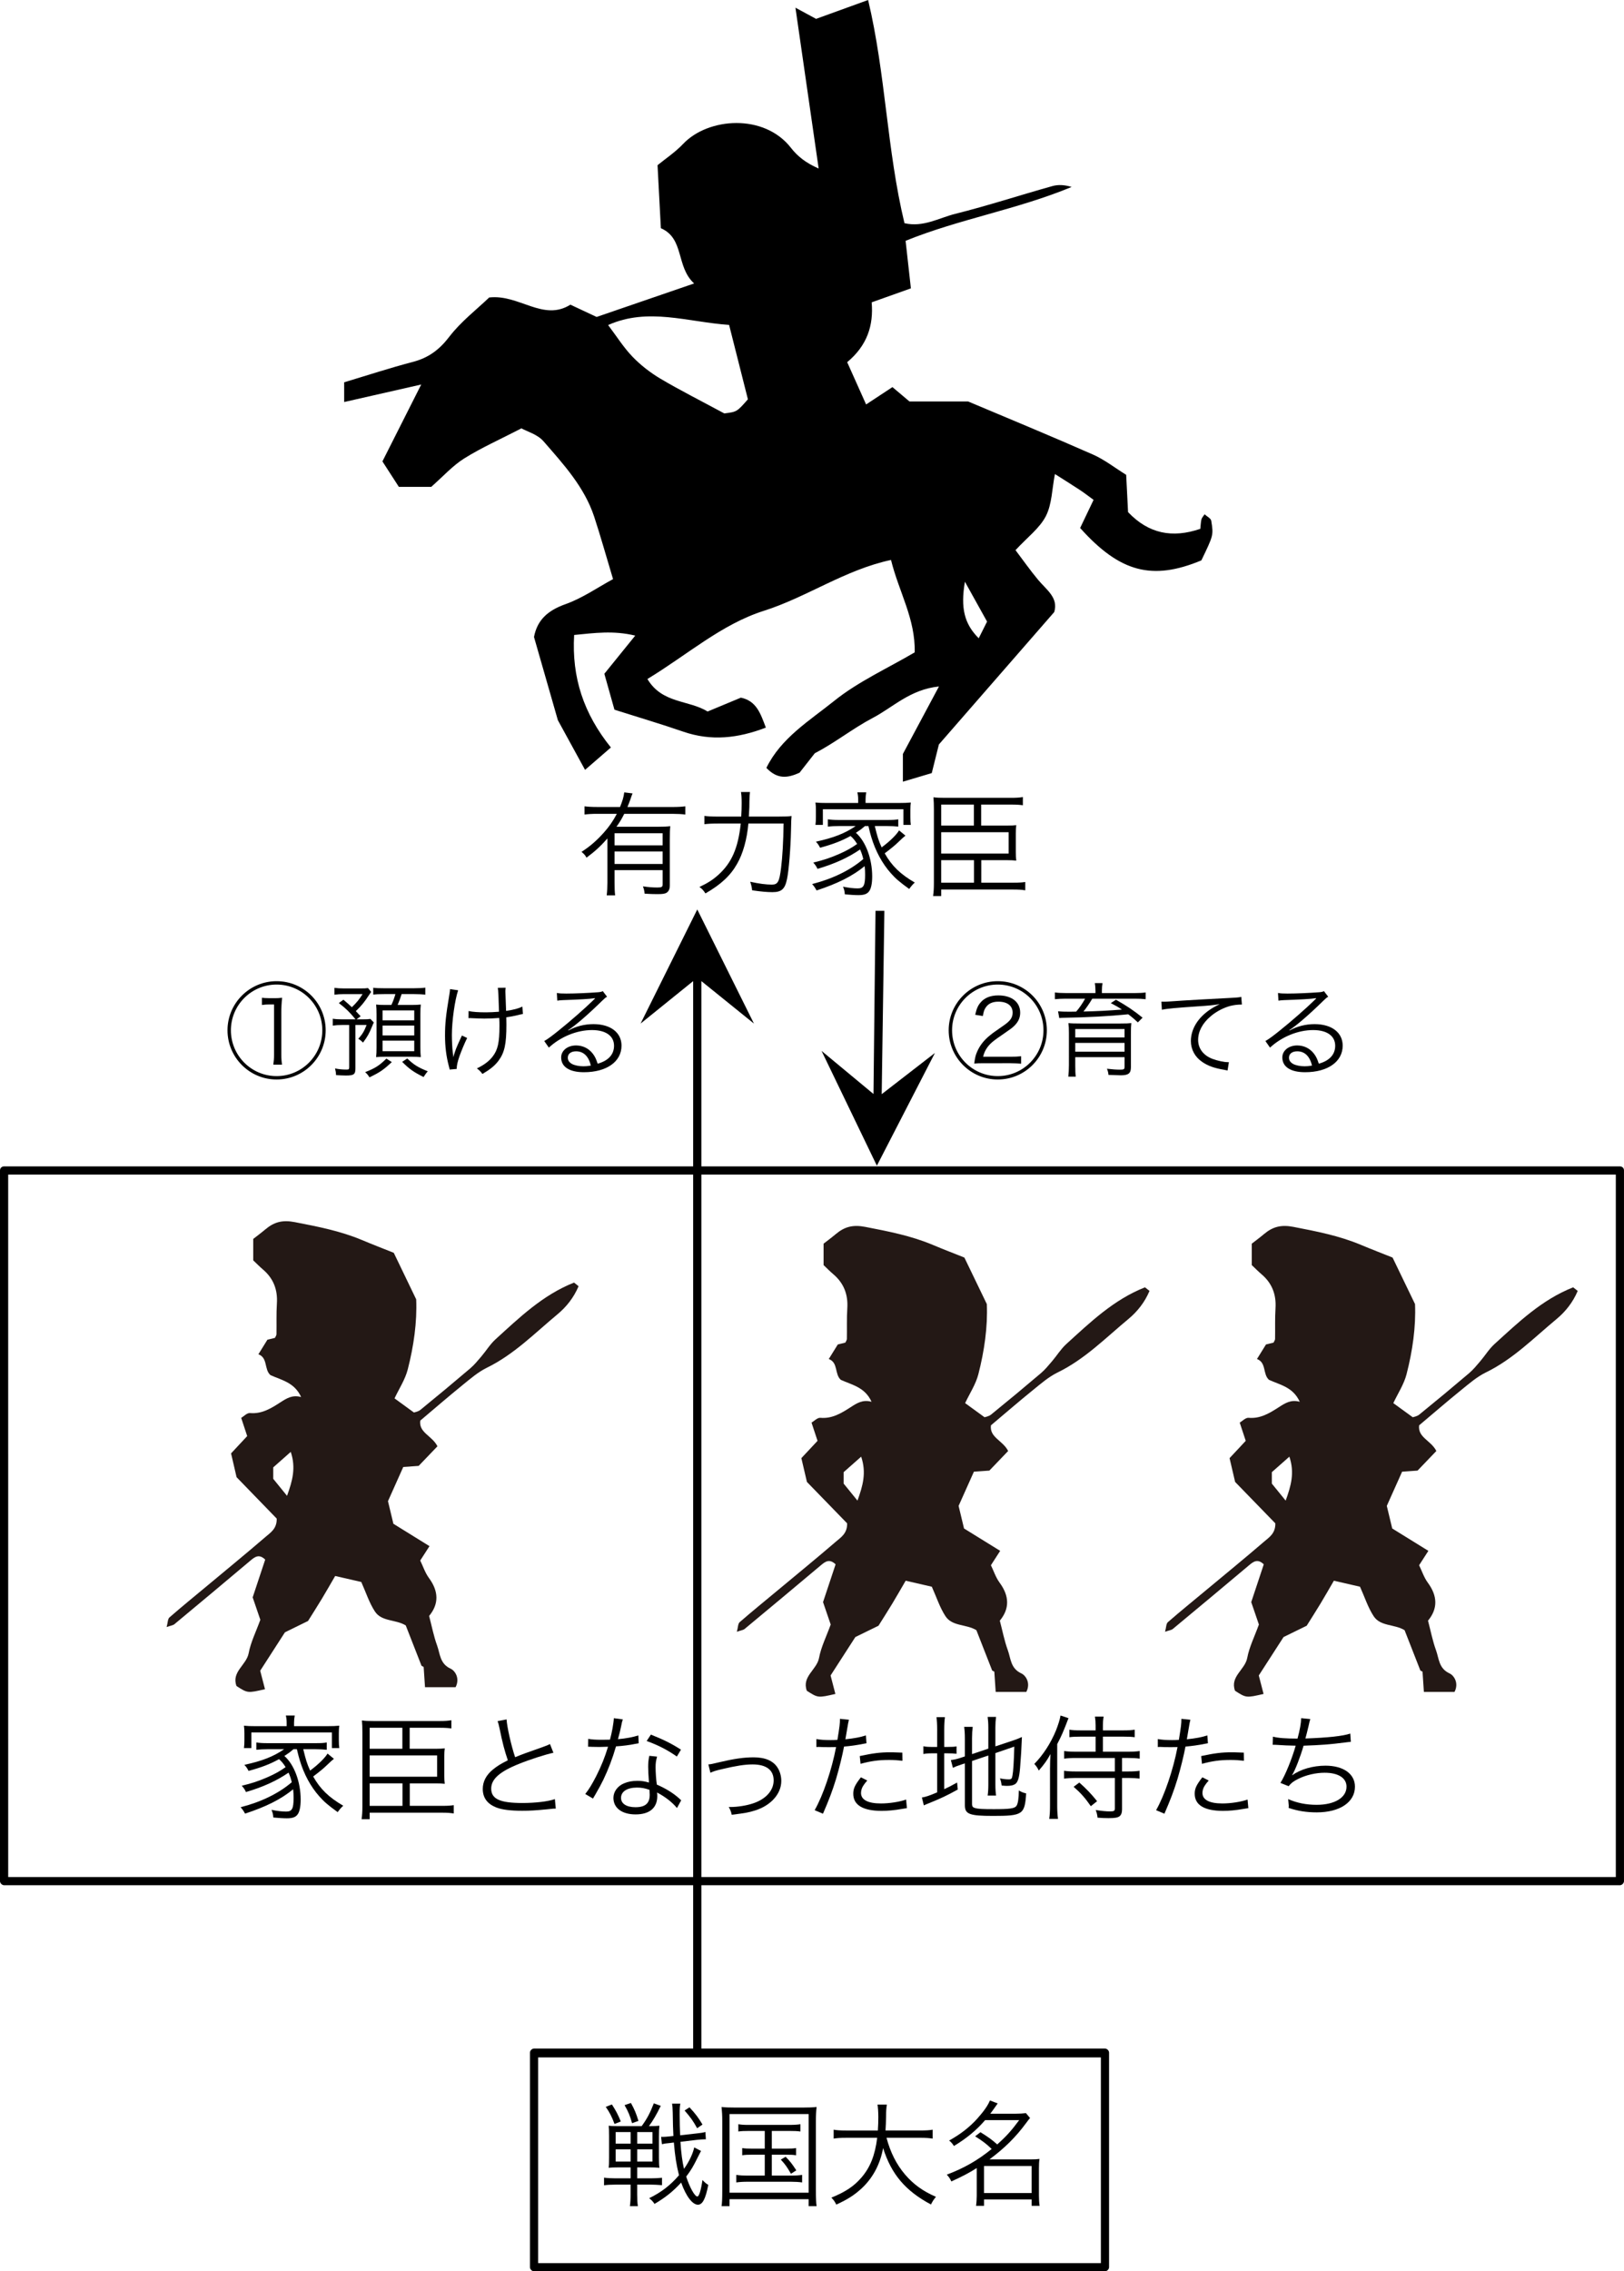 <?xml version="1.0" encoding="utf-8"?>
<!-- Generator: Adobe Illustrator 16.0.0, SVG Export Plug-In . SVG Version: 6.00 Build 0)  -->
<!DOCTYPE svg PUBLIC "-//W3C//DTD SVG 1.1//EN" "http://www.w3.org/Graphics/SVG/1.1/DTD/svg11.dtd">
<svg version="1.1" id="レイヤー_1" xmlns="http://www.w3.org/2000/svg" xmlns:xlink="http://www.w3.org/1999/xlink" x="0px"
	 y="0px" width="142.68px" height="199.438px" viewBox="0 0 142.68 199.438" enable-background="new 0 0 142.68 199.438"
	 xml:space="preserve">
<path d="M61.26,85.857l4.979,4.02l-4.979-10.02l-4.98,10.02 M60.899,179.938h0.721v-94.08h-0.721V179.938z"/>
<path d="M0.72,165.177l-0.36-0.359h141.96l-0.359,0.359v-62.399l0.359,0.359H0.359l0.36-0.359 M0,102.777
	c0-0.24,0.18-0.36,0.359-0.36h141.96c0.181,0,0.36,0.12,0.36,0.36v62.399c0,0.181-0.18,0.36-0.36,0.36H0.359
	c-0.18,0-0.359-0.18-0.359-0.36V102.777z"/>
<path fill-rule="evenodd" clip-rule="evenodd" fill="#231815" d="M50.435,112.62c-2.749,1.085-4.8,3.072-6.901,4.982
	c-0.476,0.432-0.82,1.006-1.242,1.501c-0.31,0.362-0.613,0.739-0.975,1.047c-1.443,1.229-2.902,2.443-4.375,3.641
	c-0.209,0.17-0.519,0.214-0.577,0.236c-0.713-0.52-1.268-0.922-1.703-1.24c0.394-0.839,0.932-1.647,1.16-2.536
	c0.528-2.056,0.828-4.161,0.743-6.16c-0.689-1.433-1.324-2.747-1.969-4.085c-0.941-0.377-1.87-0.733-2.788-1.12
	c-1.899-0.798-3.891-1.184-5.907-1.574c-1.086-0.211-1.813-0.013-2.575,0.626c-0.414,0.348-0.851,0.67-1.078,0.849
	c0,0.87,0,1.393,0,1.88c0.315,0.299,0.565,0.559,0.839,0.79c0.932,0.788,1.318,1.78,1.24,3c-0.057,0.896-0.02,1.799-0.037,2.699
	c-0.001,0.104-0.084,0.206-0.135,0.319c-0.27,0.066-0.546,0.134-0.662,0.162c-0.315,0.51-0.557,0.899-0.791,1.278
	c0.843,0.311,0.493,1.336,1.057,1.827c0.967,0.447,2.109,0.631,2.697,1.928c-0.781-0.218-1.288,0.121-1.859,0.489
	c-0.773,0.498-1.596,1.011-2.63,0.917c-0.266-0.024-0.562,0.298-0.777,0.424c0.2,0.605,0.362,1.095,0.528,1.598
	c-0.441,0.473-0.891,0.953-1.418,1.52c0.161,0.696,0.332,1.43,0.485,2.089c1.25,1.289,2.433,2.507,3.527,3.636
	c0.022,0.885-0.54,1.225-0.973,1.598c-1.663,1.432-3.362,2.822-5.049,4.228c-1.138,0.947-2.287,1.879-3.403,2.852
	c-0.152,0.133-0.141,0.455-0.247,0.844c0.367-0.13,0.558-0.147,0.68-0.247c2.236-1.857,4.467-3.72,6.689-5.594
	c0.395-0.333,0.756-0.595,1.291-0.082c-0.373,1.125-0.755,2.278-1.101,3.318c0.268,0.782,0.492,1.442,0.673,1.968
	c-0.386,1.065-0.847,1.974-1.025,2.935c-0.194,1.042-1.529,1.627-1.07,2.88c0.979,0.632,0.979,0.632,2.504,0.28
	c-0.13-0.503-0.26-1.003-0.42-1.622c0.722-1.119,1.482-2.3,2.173-3.373c0.757-0.371,1.389-0.68,2.029-0.994
	c0.401-0.642,0.814-1.286,1.209-1.941c0.39-0.645,0.762-1.302,1.175-2.011c0.883,0.202,1.612,0.37,2.293,0.526
	c0.412,0.916,0.698,1.829,1.202,2.596c0.592,0.9,1.819,0.678,2.706,1.219c0.456,1.165,0.921,2.354,1.386,3.543
	c0.063,0.035,0.124,0.07,0.187,0.105c0.039,0.583,0.078,1.166,0.119,1.776c0.993,0,1.862,0,2.687,0
	c0.398-0.768-0.04-1.444-0.437-1.625c-0.955-0.438-0.922-1.311-1.188-2.038c-0.299-0.816-0.462-1.683-0.701-2.593
	c0.879-1.063,0.836-2.175-0.017-3.334c-0.339-0.462-0.522-1.039-0.764-1.533c0.278-0.434,0.524-0.813,0.813-1.262
	c-1.133-0.701-2.178-1.349-3.171-1.964c-0.169-0.708-0.317-1.328-0.476-1.984c0.438-0.981,0.891-1.992,1.343-3.003
	c0.517-0.036,0.919-0.064,1.354-0.096c0.566-0.59,1.133-1.18,1.65-1.721c-0.473-0.938-1.646-1.18-1.511-2.254
	c1.257-1.06,2.463-2.105,3.702-3.109c0.684-0.554,1.369-1.152,2.149-1.534c2.382-1.161,4.21-3.036,6.206-4.693
	c0.799-0.663,1.44-1.484,1.853-2.466C50.656,112.795,50.523,112.69,50.435,112.62z M25.218,131.345
	c-0.413-0.509-0.777-0.959-1.212-1.494c0-0.222,0-0.572,0-1.005c0.453-0.4,0.927-0.82,1.538-1.36
	C26.018,128.894,25.69,130.035,25.218,131.345z"/>
<path fill-rule="evenodd" clip-rule="evenodd" fill="#231815" d="M87.17,146.684c-0.466-1.19-0.932-2.379-1.388-3.544
	c-0.889-0.541-2.117-0.318-2.711-1.219c-0.505-0.767-0.791-1.68-1.205-2.596c-0.681-0.156-1.411-0.324-2.296-0.526
	c-0.414,0.709-0.786,1.366-1.177,2.012c-0.395,0.654-0.81,1.299-1.211,1.94c-0.642,0.314-1.275,0.623-2.033,0.994
	c-0.691,1.073-1.454,2.254-2.176,3.373c0.161,0.619,0.29,1.119,0.421,1.622c-1.528,0.352-1.528,0.352-2.509-0.28
	c-0.459-1.253,0.878-1.838,1.073-2.88c0.179-0.961,0.64-1.869,1.025-2.935c-0.18-0.525-0.405-1.186-0.673-1.968
	c0.345-1.04,0.729-2.193,1.103-3.318c-0.536-0.513-0.898-0.251-1.293,0.082c-2.227,1.874-4.462,3.736-6.701,5.594
	c-0.122,0.1-0.313,0.117-0.681,0.247c0.106-0.388,0.095-0.711,0.247-0.844c1.118-0.973,2.271-1.904,3.409-2.852
	c1.689-1.405,3.391-2.796,5.057-4.228c0.435-0.373,0.997-0.713,0.976-1.598c-1.097-1.129-2.281-2.347-3.533-3.636
	c-0.154-0.659-0.325-1.393-0.488-2.089c0.53-0.566,0.98-1.047,1.421-1.519c-0.166-0.504-0.328-0.993-0.528-1.599
	c0.217-0.126,0.514-0.448,0.778-0.424c1.035,0.094,1.859-0.419,2.635-0.917c0.571-0.368,1.08-0.707,1.861-0.489
	c-0.587-1.297-1.732-1.48-2.701-1.928c-0.563-0.491-0.214-1.517-1.058-1.827c0.234-0.379,0.477-0.769,0.792-1.278
	c0.116-0.028,0.394-0.096,0.664-0.162c0.049-0.113,0.132-0.216,0.134-0.319c0.018-0.9-0.02-1.803,0.038-2.699
	c0.077-1.22-0.31-2.212-1.243-3c-0.273-0.231-0.524-0.491-0.841-0.79c0-0.486,0-1.01,0-1.88c0.229-0.179,0.665-0.501,1.081-0.849
	c0.762-0.638,1.491-0.837,2.58-0.626c2.019,0.391,4.014,0.776,5.916,1.574c0.919,0.387,1.85,0.743,2.793,1.12
	c0.646,1.338,1.28,2.652,1.972,4.085c0.085,1.999-0.216,4.104-0.744,6.16c-0.229,0.89-0.769,1.697-1.163,2.536
	c0.438,0.318,0.992,0.721,1.707,1.24c0.058-0.022,0.368-0.066,0.577-0.236c1.476-1.197,2.937-2.411,4.384-3.641
	c0.36-0.308,0.666-0.685,0.975-1.047c0.423-0.495,0.769-1.069,1.245-1.501c2.104-1.91,4.159-3.897,6.913-4.982
	c0.089,0.07,0.222,0.175,0.399,0.315c-0.412,0.981-1.055,1.803-1.854,2.466c-2,1.657-3.83,3.532-6.217,4.693
	c-0.782,0.382-1.468,0.98-2.153,1.534c-1.242,1.004-2.45,2.051-3.708,3.109c-0.136,1.074,1.039,1.317,1.512,2.254
	c-0.518,0.541-1.085,1.131-1.651,1.721c-0.437,0.031-0.84,0.06-1.357,0.096c-0.453,1.011-0.906,2.021-1.345,3.003
	c0.158,0.656,0.307,1.276,0.477,1.984c0.994,0.615,2.041,1.263,3.176,1.964c-0.289,0.448-0.535,0.828-0.814,1.262
	c0.241,0.495,0.425,1.071,0.765,1.534c0.854,1.158,0.896,2.271,0.017,3.334c0.239,0.909,0.403,1.775,0.702,2.592
	c0.267,0.728,0.233,1.601,1.189,2.038c0.397,0.181,0.836,0.857,0.438,1.625c-0.825,0-1.697,0-2.692,0
	c-0.041-0.61-0.08-1.193-0.119-1.776C87.295,146.753,87.231,146.718,87.17,146.684 M74.121,130.271
	c0.435,0.535,0.8,0.985,1.214,1.494c0.474-1.31,0.801-2.451,0.325-3.859c-0.611,0.54-1.087,0.96-1.539,1.36
	C74.121,129.698,74.121,130.049,74.121,130.271z"/>
<path fill-rule="evenodd" clip-rule="evenodd" fill="#231815" d="M124.79,146.684c-0.467-1.19-0.932-2.379-1.388-3.544
	c-0.889-0.541-2.118-0.318-2.711-1.219c-0.505-0.767-0.791-1.68-1.205-2.596c-0.681-0.156-1.412-0.324-2.296-0.526
	c-0.414,0.709-0.786,1.366-1.177,2.012c-0.396,0.654-0.81,1.299-1.211,1.94c-0.642,0.314-1.275,0.623-2.033,0.994
	c-0.692,1.073-1.454,2.254-2.176,3.373c0.161,0.619,0.29,1.119,0.421,1.622c-1.528,0.352-1.528,0.352-2.509-0.28
	c-0.459-1.253,0.878-1.838,1.073-2.88c0.179-0.961,0.64-1.869,1.025-2.935c-0.18-0.525-0.406-1.186-0.673-1.968
	c0.345-1.04,0.729-2.193,1.102-3.318c-0.535-0.513-0.897-0.251-1.293,0.082c-2.226,1.874-4.461,3.736-6.7,5.594
	c-0.122,0.1-0.313,0.117-0.681,0.247c0.106-0.388,0.095-0.711,0.247-0.844c1.118-0.973,2.271-1.904,3.409-2.852
	c1.69-1.405,3.391-2.796,5.057-4.228c0.435-0.373,0.997-0.713,0.976-1.598c-1.098-1.129-2.281-2.347-3.533-3.636
	c-0.154-0.659-0.325-1.393-0.488-2.089c0.53-0.566,0.98-1.047,1.421-1.519c-0.166-0.504-0.329-0.993-0.528-1.599
	c0.217-0.126,0.514-0.448,0.778-0.424c1.035,0.094,1.859-0.419,2.635-0.917c0.571-0.368,1.08-0.707,1.861-0.489
	c-0.587-1.297-1.732-1.48-2.702-1.928c-0.563-0.491-0.213-1.517-1.057-1.827c0.234-0.379,0.477-0.769,0.792-1.278
	c0.116-0.028,0.394-0.096,0.664-0.162c0.049-0.113,0.132-0.216,0.134-0.319c0.018-0.9-0.02-1.803,0.038-2.699
	c0.077-1.22-0.31-2.212-1.243-3c-0.273-0.231-0.524-0.491-0.841-0.79c0-0.486,0-1.01,0-1.88c0.229-0.179,0.665-0.501,1.081-0.849
	c0.762-0.638,1.491-0.837,2.58-0.626c2.018,0.391,4.014,0.776,5.916,1.574c0.919,0.387,1.85,0.743,2.793,1.12
	c0.646,1.338,1.28,2.652,1.972,4.085c0.085,1.999-0.216,4.104-0.745,6.16c-0.229,0.89-0.768,1.697-1.162,2.536
	c0.438,0.318,0.992,0.721,1.707,1.24c0.058-0.022,0.368-0.066,0.577-0.236c1.476-1.197,2.937-2.411,4.384-3.641
	c0.36-0.308,0.666-0.685,0.975-1.047c0.423-0.495,0.768-1.069,1.245-1.501c2.104-1.91,4.159-3.897,6.913-4.982
	c0.089,0.07,0.222,0.175,0.399,0.315c-0.413,0.981-1.055,1.803-1.854,2.466c-2,1.657-3.83,3.532-6.217,4.693
	c-0.782,0.382-1.469,0.98-2.153,1.534c-1.242,1.004-2.45,2.051-3.708,3.109c-0.136,1.074,1.039,1.317,1.512,2.254
	c-0.518,0.541-1.085,1.131-1.651,1.721c-0.437,0.031-0.841,0.06-1.357,0.096c-0.453,1.011-0.906,2.021-1.345,3.003
	c0.158,0.656,0.307,1.276,0.477,1.984c0.994,0.615,2.041,1.263,3.175,1.964c-0.288,0.448-0.534,0.828-0.813,1.262
	c0.241,0.495,0.425,1.071,0.765,1.534c0.854,1.158,0.896,2.271,0.017,3.334c0.239,0.909,0.403,1.775,0.701,2.592
	c0.268,0.728,0.234,1.601,1.19,2.038c0.397,0.181,0.836,0.857,0.438,1.625c-0.825,0-1.697,0-2.692,0
	c-0.041-0.61-0.08-1.193-0.119-1.776C124.915,146.753,124.852,146.718,124.79,146.684 M111.74,130.271
	c0.436,0.535,0.801,0.985,1.215,1.494c0.474-1.31,0.801-2.451,0.325-3.859c-0.611,0.54-1.087,0.96-1.54,1.36
	C111.74,129.698,111.74,130.049,111.74,130.271z"/>
<path d="M47.279,199.077l-0.359-0.36h50.16l-0.36,0.36v-18.84l0.36,0.42H46.92l0.359-0.42 M46.56,180.237
	c0-0.181,0.18-0.36,0.36-0.36h50.16c0.18,0,0.359,0.18,0.359,0.36v18.84c0,0.18-0.18,0.36-0.359,0.36H46.92
	c-0.181,0-0.36-0.181-0.36-0.36V180.237z"/>
<g>
	<path d="M54.411,190.311c-0.43,0-0.721,0.01-0.931,0.04c0.021-0.19,0.03-0.401,0.03-0.893v-1.904c0-0.491-0.01-0.712-0.03-0.902
		c0.2,0.03,0.44,0.04,0.871,0.04h2.021c0.471-0.642,0.741-1.153,1.071-2.005l0.61,0.221c-0.37,0.762-0.671,1.283-1.041,1.784
		c0.48,0,0.681-0.01,0.921-0.04c-0.029,0.23-0.04,0.491-0.04,0.952v1.824c0,0.432,0.011,0.723,0.04,0.923
		c-0.28-0.03-0.521-0.04-0.91-0.04h-1.041v0.962h1.19c0.381,0,0.711-0.02,0.991-0.05v0.651c-0.381-0.029-0.701-0.05-1.001-0.05
		h-1.181v0.872c0,0.441,0.02,0.762,0.06,1.022h-0.7c0.039-0.261,0.06-0.602,0.06-1.032v-0.862h-1.281
		c-0.431,0-0.811,0.021-1.051,0.061v-0.672c0.26,0.04,0.61,0.06,1.021,0.06h1.312v-0.962H54.411z M53.761,184.787
		c0.37,0.581,0.511,0.842,0.781,1.493l-0.551,0.221c-0.23-0.622-0.421-1.003-0.771-1.504L53.761,184.787z M54.091,187.213v1.013
		h1.312v-1.013H54.091z M54.091,188.727v1.072h1.312v-1.072H54.091z M55.433,184.656c0.34,0.632,0.44,0.872,0.66,1.574l-0.561,0.2
		c-0.18-0.642-0.32-0.992-0.66-1.584L55.433,184.656z M55.983,188.226h1.341v-1.013h-1.341V188.226z M55.983,189.799h1.341v-1.072
		h-1.341V189.799z M61.589,188.867c-0.021,0.029-0.11,0.21-0.271,0.531c-0.431,0.872-0.591,1.133-1.031,1.724
		c0.32,0.973,0.751,1.745,0.981,1.745c0.149,0,0.31-0.512,0.45-1.444c0.21,0.221,0.33,0.321,0.511,0.422
		c-0.24,1.242-0.511,1.744-0.911,1.744c-0.48,0-1.052-0.752-1.472-1.945c-0.721,0.782-1.381,1.313-2.342,1.875
		c-0.141-0.221-0.271-0.351-0.471-0.501c1.07-0.521,1.861-1.133,2.622-2.016c-0.229-0.912-0.351-1.674-0.45-2.877l-0.29,0.04
		c-0.431,0.04-0.561,0.061-0.761,0.11l-0.07-0.651c0.07,0.01,0.12,0.01,0.15,0.01c0.14,0,0.4-0.021,0.66-0.05l0.271-0.03
		c-0.04-0.832-0.04-0.842-0.06-2.056c-0.011-0.4-0.021-0.571-0.061-0.781h0.73c-0.05,0.21-0.06,0.431-0.06,0.972
		c0,0.532,0.02,1.424,0.04,1.805l1.421-0.16c0.381-0.04,0.591-0.07,0.801-0.13l0.04,0.642c-0.04,0-0.07,0-0.1,0
		c-0.141,0-0.431,0.02-0.701,0.05l-1.432,0.17c0.061,0.982,0.16,1.715,0.311,2.376c0.451-0.631,0.781-1.333,0.901-1.885
		L61.589,188.867z M61.248,186.872c-0.36-0.651-0.561-0.933-1.101-1.554l0.43-0.281c0.57,0.622,0.771,0.893,1.142,1.514
		L61.248,186.872z"/>
	<path d="M63.456,186.24c0-0.481-0.02-0.832-0.061-1.233c0.331,0.04,0.631,0.051,1.172,0.051h5.985c0.53,0,0.821-0.011,1.191-0.051
		c-0.04,0.371-0.06,0.712-0.06,1.233v6.105c0,0.731,0.02,1.103,0.06,1.373h-0.7v-0.611h-6.947v0.611h-0.701
		c0.041-0.271,0.061-0.632,0.061-1.373V186.24z M64.097,192.536h6.947v-6.907h-6.947V192.536z M65.809,187.112
		c-0.431,0-0.671,0.01-0.941,0.05v-0.642c0.28,0.051,0.501,0.061,0.941,0.061h3.533c0.45,0,0.721-0.02,0.981-0.061v0.642
		c-0.281-0.04-0.521-0.05-0.972-0.05h-1.541v1.554h1.231c0.45,0,0.65-0.01,0.9-0.05v0.632c-0.25-0.04-0.48-0.051-0.9-0.051h-1.231
		v1.835h1.682c0.41,0,0.7-0.021,0.98-0.061v0.662c-0.29-0.04-0.591-0.061-0.98-0.061h-3.813c-0.411,0-0.691,0.021-0.991,0.061
		v-0.662c0.28,0.04,0.57,0.061,0.991,0.061h1.511v-1.835h-1.071c-0.42,0-0.66,0.011-0.91,0.051v-0.632
		c0.25,0.04,0.45,0.05,0.91,0.05h1.071v-1.554H65.809z M69.021,189.378c0.41,0.411,0.57,0.632,0.94,1.193l-0.47,0.301
		c-0.351-0.611-0.511-0.832-0.892-1.243L69.021,189.378z"/>
	<path d="M77.887,187.714c0.341,1.283,0.871,2.336,1.632,3.229c0.73,0.852,1.571,1.463,2.713,1.954
		c-0.2,0.241-0.28,0.352-0.44,0.672c-2.242-1.192-3.483-2.656-4.204-4.952c-0.271,1.464-0.932,2.677-1.952,3.599
		c-0.631,0.562-1.181,0.913-2.162,1.363c-0.14-0.28-0.22-0.391-0.431-0.611c1.252-0.511,1.982-1.002,2.633-1.754
		c0.781-0.902,1.201-1.965,1.392-3.499h-2.723c-0.53,0-0.812,0.021-1.102,0.07v-0.782c0.261,0.051,0.591,0.07,1.121,0.07h2.763
		c0.03-0.481,0.04-0.792,0.04-1.183c0-0.461-0.03-0.822-0.069-1.093h0.82c-0.05,0.331-0.07,0.551-0.07,1.042
		c-0.01,0.512-0.02,0.803-0.05,1.233h3.033c0.511,0,0.841-0.02,1.11-0.07v0.782c-0.32-0.05-0.6-0.07-1.101-0.07H77.887z"/>
	<path d="M86.141,187.223c0.731,0.461,0.961,0.622,1.472,1.072c0.791-0.701,1.251-1.213,1.932-2.135h-2.992
		c-0.762,0.882-1.592,1.574-2.743,2.275c-0.12-0.19-0.21-0.311-0.421-0.481c1.012-0.561,1.803-1.183,2.473-1.925
		c0.57-0.642,0.921-1.133,1.111-1.594l0.681,0.261c-0.46,0.651-0.46,0.651-0.65,0.902h2.202c0.391,0,0.66-0.021,0.931-0.05
		l0.36,0.431c-0.11,0.12-0.16,0.19-0.34,0.432c-0.892,1.213-1.872,2.195-3.224,3.197h3.674c0.32,0,0.511-0.01,0.721-0.04
		c-0.04,0.241-0.05,0.481-0.05,0.802v2.427c0,0.311,0.02,0.672,0.06,0.892h-0.7v-0.561h-4.185v0.561h-0.7
		c0.039-0.261,0.06-0.621,0.06-0.892v-2.427c-0.681,0.432-1.291,0.752-2.232,1.174c-0.11-0.241-0.19-0.371-0.4-0.592
		c1.552-0.592,2.703-1.253,3.944-2.256c-0.49-0.471-0.741-0.661-1.451-1.112L86.141,187.223z M86.451,192.566h4.185v-2.376h-4.185
		V192.566z"/>
</g>
<g>
	<path d="M24.984,154.186c0.86,0.751,1.432,2.275,1.432,3.829c0,0.642-0.101,1.103-0.29,1.333c-0.181,0.221-0.441,0.312-0.932,0.312
		c-0.311,0-0.73-0.03-1.181-0.07c-0.021-0.291-0.061-0.432-0.16-0.672c0.5,0.101,0.921,0.15,1.291,0.15
		c0.511,0,0.65-0.241,0.65-1.203c0-0.291-0.01-0.461-0.04-0.752c-1.061,0.872-2.382,1.534-4.224,2.136
		c-0.13-0.241-0.221-0.371-0.391-0.562c1.812-0.461,3.363-1.224,4.494-2.195c-0.08-0.341-0.149-0.542-0.28-0.843
		c-1.031,0.712-2.262,1.273-3.743,1.704c-0.11-0.24-0.2-0.36-0.37-0.551c0.91-0.221,1.461-0.401,2.292-0.762
		c0.61-0.271,1.051-0.512,1.562-0.872c-0.2-0.321-0.351-0.502-0.581-0.702c-0.74,0.411-1.491,0.712-2.673,1.032
		c-0.14-0.261-0.199-0.351-0.37-0.531c1.562-0.341,2.543-0.722,3.493-1.373h-1.471c-0.36,0-0.671,0.02-0.971,0.05v-0.642
		c0.26,0.04,0.52,0.061,0.971,0.061h4.234c0.47,0,0.73-0.011,0.98-0.061v0.642c-0.301-0.03-0.601-0.05-0.98-0.05h-1.082
		c0.221,0.912,0.32,1.253,0.602,1.875c0.71-0.521,1.32-1.123,1.531-1.494l0.561,0.461c-0.221,0.181-0.221,0.181-0.601,0.541
		c-0.32,0.312-0.601,0.542-1.222,1.013c0.631,1.113,1.371,1.825,2.643,2.566c-0.17,0.15-0.311,0.312-0.49,0.562
		c-0.82-0.591-1.201-0.912-1.621-1.394c-0.751-0.842-1.342-1.935-1.712-3.168c-0.08-0.261-0.12-0.421-0.251-0.962h-0.3
		c-0.29,0.25-0.4,0.331-0.721,0.541L24.984,154.186z M25.185,151.258c0-0.221-0.02-0.401-0.07-0.622h0.781
		c-0.04,0.221-0.061,0.392-0.061,0.612v0.32h2.963c0.431,0,0.691-0.01,1.012-0.04c-0.03,0.19-0.041,0.361-0.041,0.662v0.621
		c0,0.311,0.011,0.472,0.041,0.682h-0.651v-1.373h-7.077v1.373h-0.65c0.03-0.23,0.04-0.391,0.04-0.691v-0.611
		c0-0.271-0.01-0.451-0.04-0.662c0.32,0.03,0.57,0.04,1.001,0.04h2.753V151.258z"/>
	<path d="M36.001,158.566h2.843c0.501,0,0.771-0.021,1.021-0.061v0.731c-0.3-0.05-0.59-0.069-1.03-0.069h-6.356v0.571h-0.711
		c0.051-0.361,0.07-0.662,0.07-1.104V152.1c0-0.411-0.01-0.682-0.04-1.032c0.29,0.04,0.551,0.05,1.021,0.05h5.807
		c0.46,0,0.74-0.02,1.03-0.07v0.722c-0.26-0.04-0.54-0.06-1.021-0.06h-2.643v1.845h2.302c0.341,0,0.551-0.011,0.781-0.04
		c-0.03,0.24-0.04,0.411-0.04,0.722v1.664c0,0.311,0.01,0.481,0.04,0.731c-0.261-0.029-0.461-0.04-0.781-0.04h-2.292V158.566z
		 M35.351,153.554v-1.845h-2.873v1.845H35.351z M38.403,156.01v-1.875h-5.926v1.875H38.403z M32.478,156.591v1.976h2.883v-1.976
		H32.478z"/>
	<path d="M44.506,150.977c0.04,0.672,0.411,2.316,0.751,3.318c0.591-0.24,0.871-0.351,2.422-0.892
		c0.351-0.131,0.441-0.16,0.641-0.261l0.301,0.762c-0.701,0.15-2.132,0.611-3.013,0.973c-1.712,0.682-2.452,1.343-2.452,2.175
		c0,0.913,0.771,1.264,2.732,1.264c1.15,0,2.271-0.131,2.862-0.341l0.08,0.832c-0.19,0-0.19,0-0.74,0.061
		c-1.031,0.1-1.512,0.13-2.212,0.13c-0.991,0-1.742-0.09-2.223-0.271c-0.82-0.301-1.241-0.853-1.241-1.645
		c0-0.642,0.3-1.223,0.891-1.704c0.381-0.311,0.69-0.501,1.312-0.812c-0.28-0.822-0.471-1.524-0.73-2.808
		c-0.09-0.421-0.11-0.471-0.17-0.632L44.506,150.977z"/>
	<path d="M54.722,150.977c-0.07,0.191-0.08,0.231-0.16,0.643c-0.07,0.341-0.13,0.581-0.27,1.092c0.7-0.06,1.331-0.18,1.791-0.33
		l0.03,0.691c-0.11,0.021-0.11,0.021-0.351,0.061c-0.41,0.09-1.031,0.17-1.642,0.21c-0.31,1.073-0.671,2.005-1.11,2.928
		c-0.24,0.481-0.331,0.651-0.711,1.313c-0.09,0.14-0.15,0.26-0.2,0.341l-0.681-0.401c0.32-0.401,0.59-0.842,0.961-1.563
		c0.46-0.913,0.75-1.635,1.041-2.587c-0.25,0.01-0.591,0.021-0.741,0.021c-0.17,0-0.511-0.011-0.66-0.011
		c-0.11-0.01-0.19-0.01-0.221-0.01c-0.02,0-0.069,0-0.13,0l0.01-0.691c0.341,0.06,0.641,0.08,1.191,0.08c0.2,0,0.53-0.01,0.721-0.01
		c0.16-0.572,0.32-1.424,0.34-1.885L54.722,150.977z M59.477,158.757c-0.391-0.481-1.021-0.982-1.752-1.364
		c0.021,0.161,0.021,0.221,0.021,0.321c0,1.032-0.681,1.604-1.902,1.604c-1.201,0-1.951-0.562-1.951-1.454
		c0-0.541,0.37-1.043,0.931-1.273c0.351-0.15,0.73-0.221,1.181-0.221c0.371,0,0.621,0.04,1.012,0.15
		c-0.051-0.651-0.07-1.122-0.07-1.373c0-0.361,0.02-0.602,0.1-0.973l0.681,0.07c-0.1,0.371-0.13,0.581-0.13,0.933
		c0,0.451,0.05,1.143,0.11,1.523c0.801,0.351,1.421,0.732,1.962,1.213c0.109,0.11,0.109,0.11,0.18,0.161L59.477,158.757z
		 M55.953,156.962c-0.851,0-1.392,0.351-1.392,0.902c0,0.512,0.48,0.822,1.271,0.822c0.861,0,1.251-0.341,1.251-1.093
		c0-0.12-0.02-0.432-0.02-0.432C56.644,157.012,56.354,156.962,55.953,156.962z M59.467,154.235
		c-0.841-0.582-1.602-0.982-2.653-1.363l0.371-0.562c1.161,0.461,1.832,0.802,2.643,1.323L59.467,154.235z"/>
	<path d="M62.235,154.927c0.25-0.02,0.301-0.03,0.921-0.181c1.312-0.311,2.192-0.44,3.053-0.44c1.031,0,1.742,0.311,2.122,0.932
		c0.2,0.321,0.311,0.732,0.311,1.144c0,1.122-0.9,2.146-2.292,2.586c-0.61,0.19-0.851,0.23-2.063,0.381
		c-0.06-0.28-0.1-0.381-0.26-0.691c0.06,0.01,0.1,0.01,0.14,0.01c0.621,0,1.401-0.12,1.973-0.311
		c1.141-0.371,1.831-1.133,1.831-2.025c0-0.912-0.641-1.403-1.852-1.403c-0.671,0-1.441,0.12-2.633,0.401
		c-0.61,0.141-0.771,0.19-1.071,0.331L62.235,154.927z"/>
	<path d="M71.722,152.701c0.32,0.061,0.721,0.091,1.251,0.091c0.2,0,0.311,0,0.601-0.021c0.2-1.233,0.221-1.403,0.221-1.845
		l0.79,0.08c-0.06,0.241-0.06,0.241-0.18,0.953c-0.05,0.32-0.08,0.461-0.13,0.762c0.78-0.08,1.32-0.181,1.801-0.341l0.051,0.691
		c-0.08,0.01-0.08,0.01-0.28,0.05c-0.511,0.11-1.201,0.201-1.692,0.241c-0.149,0.792-0.43,1.925-0.7,2.837
		c-0.33,1.072-0.62,1.835-1.151,3.058l-0.73-0.311c0.74-1.294,1.512-3.579,1.882-5.544c-0.2,0.01-0.32,0.01-0.69,0.01
		c-0.351,0-0.44,0-0.831-0.02c-0.021,0-0.04,0-0.04,0c-0.02,0-0.08,0-0.17,0.01V152.701z M76.196,156.341
		c-0.201,0.24-0.23,0.271-0.301,0.381c-0.16,0.21-0.25,0.471-0.25,0.712c0,0.602,0.61,0.922,1.752,0.922
		c0.75,0,1.641-0.141,2.212-0.341l0.069,0.752c-0.109,0.02-0.109,0.02-0.439,0.07c-0.671,0.12-1.252,0.17-1.782,0.17
		c-1.642,0-2.492-0.511-2.492-1.504c0-0.451,0.14-0.762,0.671-1.443L76.196,156.341z M79.289,154.606
		c-0.48-0.051-0.761-0.07-1.182-0.07c-0.891,0-1.591,0.09-2.502,0.341l-0.07-0.682c1.161-0.251,1.812-0.331,2.652-0.331
		c0.19,0,0.341,0,1.091,0.03L79.289,154.606z"/>
	<path d="M82.338,151.89c0-0.472-0.021-0.822-0.06-1.113h0.74c-0.04,0.321-0.061,0.622-0.061,1.123v1.494h0.281
		c0.42,0,0.61-0.011,0.801-0.051v0.651c-0.251-0.029-0.461-0.04-0.812-0.04h-0.271v3.148c0.431-0.201,0.611-0.291,1.132-0.582
		l0.06,0.612c-0.971,0.541-1.451,0.762-2.582,1.223c-0.141,0.05-0.291,0.12-0.4,0.171l-0.17-0.692c0.359-0.06,0.62-0.15,1.341-0.451
		v-3.429h-0.37c-0.421,0-0.581,0.011-0.841,0.061v-0.682c0.229,0.05,0.431,0.061,0.841,0.061h0.37V151.89z M85.401,158.386
		c0,0.24,0.06,0.32,0.3,0.381c0.24,0.07,0.69,0.09,1.611,0.09c1.411,0,1.832-0.06,1.992-0.29c0.13-0.181,0.2-0.642,0.21-1.354
		c0.23,0.14,0.351,0.19,0.641,0.261c-0.12,1.854-0.3,1.975-2.902,1.975c-2.072,0-2.482-0.15-2.482-0.933v-3.679l-0.221,0.07
		c-0.561,0.19-0.601,0.21-0.83,0.32l-0.181-0.682c0.28-0.03,0.551-0.09,0.871-0.2l0.36-0.12v-1.574c0-0.421-0.021-0.732-0.061-1.022
		h0.751c-0.04,0.301-0.06,0.591-0.06,0.992v1.403l1.431-0.481v-1.854c0-0.391-0.02-0.631-0.06-0.932h0.74
		c-0.04,0.29-0.06,0.581-0.06,0.942v1.644l1.541-0.511c0.311-0.101,0.521-0.19,0.791-0.312c-0.04,1.003-0.08,1.705-0.16,2.688
		c-0.07,0.892-0.2,1.313-0.46,1.463c-0.181,0.101-0.371,0.141-0.721,0.141c-0.091,0-0.211-0.01-0.441-0.03
		c-0.029-0.261-0.069-0.421-0.149-0.631c0.271,0.06,0.53,0.09,0.771,0.09c0.23,0,0.28-0.05,0.33-0.341
		c0.07-0.371,0.12-1.113,0.16-2.536l-1.661,0.571v2.767c0,0.401,0.02,0.672,0.06,0.963h-0.74c0.04-0.281,0.06-0.562,0.06-0.973
		v-2.547l-1.431,0.481V158.386z"/>
	<path d="M92.253,155.218c0-0.441,0.011-0.772,0.041-1.203c-0.311,0.571-0.551,0.902-1.031,1.454
		c-0.11-0.241-0.211-0.392-0.391-0.582c0.791-0.812,1.441-1.824,1.902-2.938c0.199-0.511,0.35-0.982,0.4-1.313l0.7,0.231
		c-0.46,1.213-0.631,1.594-0.991,2.275v5.394c0,0.461,0.021,0.802,0.07,1.173h-0.771c0.05-0.351,0.069-0.651,0.069-1.203V155.218z
		 M96.257,151.528c0-0.301-0.02-0.562-0.06-0.802h0.761c-0.04,0.25-0.061,0.481-0.061,0.802v0.411h1.842
		c0.411,0,0.701-0.021,0.951-0.061v0.662c-0.28-0.04-0.551-0.05-0.951-0.05h-1.842v1.323h2.213c0.45,0,0.761-0.021,1.021-0.061
		v0.672c-0.32-0.05-0.58-0.061-0.991-0.061h-0.561v1.184h0.531c0.471,0,0.75-0.021,1.011-0.061v0.691
		c-0.271-0.04-0.581-0.06-1.011-0.06h-0.531v2.767c0,0.291-0.08,0.501-0.24,0.611s-0.42,0.15-0.95,0.15
		c-0.29,0-0.581-0.01-0.961-0.04c-0.03-0.261-0.07-0.44-0.16-0.672c0.521,0.081,0.9,0.121,1.251,0.121
		c0.36,0,0.431-0.051,0.431-0.271v-2.666h-3.454c-0.42,0-0.721,0.02-1.011,0.06v-0.691c0.28,0.04,0.551,0.061,1.021,0.061h3.443
		v-1.184h-3.434c-0.431,0-0.751,0.021-1.021,0.061v-0.672c0.25,0.04,0.6,0.061,1.021,0.061h1.741v-1.323h-1.361
		c-0.38,0-0.66,0.01-0.94,0.05v-0.662c0.25,0.04,0.521,0.061,0.94,0.061h1.361V151.528z M94.826,156.521
		c0.61,0.542,1.011,0.953,1.562,1.635l-0.551,0.44c-0.49-0.711-0.881-1.152-1.512-1.704L94.826,156.521z"/>
	<path d="M101.72,152.701c0.32,0.061,0.721,0.091,1.251,0.091c0.2,0,0.311,0,0.601-0.021c0.2-1.233,0.221-1.403,0.221-1.845
		l0.79,0.08c-0.06,0.241-0.06,0.241-0.18,0.953c-0.05,0.32-0.08,0.461-0.13,0.762c0.78-0.08,1.32-0.181,1.801-0.341l0.051,0.691
		c-0.08,0.01-0.08,0.01-0.28,0.05c-0.511,0.11-1.201,0.201-1.692,0.241c-0.149,0.792-0.43,1.925-0.7,2.837
		c-0.33,1.072-0.62,1.835-1.151,3.058l-0.73-0.311c0.74-1.294,1.512-3.579,1.882-5.544c-0.2,0.01-0.32,0.01-0.69,0.01
		c-0.351,0-0.44,0-0.831-0.02c-0.021,0-0.04,0-0.04,0c-0.02,0-0.08,0-0.17,0.01V152.701z M106.194,156.341
		c-0.201,0.24-0.23,0.271-0.301,0.381c-0.16,0.21-0.25,0.471-0.25,0.712c0,0.602,0.61,0.922,1.752,0.922
		c0.75,0,1.641-0.141,2.212-0.341l0.069,0.752c-0.109,0.02-0.109,0.02-0.439,0.07c-0.671,0.12-1.252,0.17-1.782,0.17
		c-1.642,0-2.492-0.511-2.492-1.504c0-0.451,0.14-0.762,0.671-1.443L106.194,156.341z M109.287,154.606
		c-0.48-0.051-0.761-0.07-1.182-0.07c-0.891,0-1.591,0.09-2.502,0.341l-0.07-0.682c1.161-0.251,1.812-0.331,2.652-0.331
		c0.19,0,0.341,0,1.091,0.03L109.287,154.606z"/>
	<path d="M111.835,152.491c0.471,0.12,1.111,0.17,2.162,0.17c0.211-0.782,0.311-1.343,0.32-1.794l0.801,0.08
		c-0.05,0.15-0.05,0.15-0.16,0.642c-0.14,0.581-0.17,0.701-0.27,1.063c1.961-0.07,3.293-0.211,3.943-0.432l0.05,0.723
		c-0.17,0.02-0.229,0.02-0.44,0.05c-1.401,0.181-2.202,0.24-3.713,0.291c-0.281,0.972-0.721,2.115-1.002,2.576l0.011,0.02
		c0.7-0.521,1.821-0.842,2.913-0.842c1.581,0,2.592,0.722,2.592,1.845c0,1.363-1.331,2.256-3.354,2.256
		c-0.891,0-1.671-0.12-2.472-0.392c0.01-0.07,0.01-0.13,0.01-0.16c0-0.04,0-0.05,0-0.06c0-0.051-0.021-0.231-0.05-0.552
		c0.78,0.341,1.592,0.501,2.502,0.501c1.582,0,2.623-0.632,2.623-1.594c0-0.762-0.721-1.223-1.922-1.223
		c-0.771,0-1.642,0.2-2.322,0.541c-0.41,0.2-0.641,0.381-0.841,0.642l-0.721-0.291c0.431-0.682,1.001-2.085,1.341-3.268
		c-0.641-0.011-1.081-0.03-1.661-0.07c-0.13-0.011-0.221-0.011-0.28-0.011c-0.021,0-0.051,0-0.08,0L111.835,152.491z"/>
</g>
<g>
	<path d="M28.613,90.467c0,2.386-1.927,4.321-4.313,4.321c-2.376,0-4.312-1.936-4.312-4.321c0-2.377,1.936-4.313,4.312-4.313
		C26.687,86.154,28.613,88.081,28.613,90.467z M20.286,90.467c0,2.224,1.801,4.023,4.015,4.023c2.215,0,4.016-1.8,4.016-4.023
		c0-2.215-1.801-4.016-4.016-4.016C22.087,86.451,20.286,88.252,20.286,90.467z M23.014,87.612c0.198,0.027,0.279,0.027,0.64,0.036
		h0.495c0.216,0,0.288,0,0.639-0.036c-0.054,0.459-0.072,0.883-0.072,1.27v3.736c0,0.351,0.019,0.576,0.063,0.864h-0.766
		c0.045-0.307,0.063-0.514,0.063-0.864v-4.42H23.68c-0.225,0-0.396,0.009-0.666,0.045V87.612z"/>
	<path d="M30.173,87.783c0.36,0.307,0.478,0.405,0.738,0.657c0.424-0.404,0.64-0.666,0.945-1.152h-1.629
		c-0.333,0-0.595,0.019-0.847,0.055v-0.604c0.252,0.036,0.514,0.054,0.873,0.054h1.387c0.36,0,0.549-0.009,0.693-0.035l0.279,0.342
		c-0.063,0.081-0.108,0.144-0.189,0.27c-0.432,0.657-0.657,0.928-1.161,1.414c0.171,0.18,0.216,0.233,0.423,0.45l-0.36,0.27h0.55
		c0.333,0,0.513-0.009,0.666-0.036l0.306,0.315c-0.054,0.09-0.071,0.135-0.126,0.271c-0.278,0.692-0.432,0.963-0.828,1.494
		c-0.135-0.145-0.225-0.216-0.414-0.333c0.378-0.423,0.522-0.676,0.729-1.216h-0.981v3.809c0,0.531-0.135,0.63-0.847,0.63
		c-0.225,0-0.53-0.018-0.854-0.036c-0.009-0.216-0.036-0.359-0.09-0.585c0.359,0.072,0.647,0.099,1.008,0.099
		c0.198,0,0.234-0.026,0.234-0.207v-3.709h-0.585c-0.334,0-0.612,0.019-0.855,0.055v-0.604c0.225,0.036,0.486,0.054,0.837,0.054
		h1.161c-0.513-0.63-0.846-0.954-1.467-1.432L30.173,87.783z M34.423,93.257c-0.729,0.685-1.045,0.9-1.963,1.342
		c-0.117-0.198-0.198-0.288-0.378-0.459c0.864-0.333,1.26-0.585,1.863-1.188L34.423,93.257z M33.729,87.288
		c-0.45,0-0.676,0.01-0.937,0.046V86.73c0.234,0.036,0.468,0.045,0.937,0.045h2.646c0.459,0,0.729-0.018,0.99-0.054v0.621
		c-0.27-0.036-0.54-0.055-0.981-0.055h-1.098c-0.108,0.352-0.234,0.685-0.352,0.955h1.206c0.379,0,0.576-0.01,0.829-0.036
		c-0.027,0.252-0.036,0.468-0.036,0.81v2.944c0,0.369,0.009,0.604,0.036,0.864c-0.271-0.027-0.486-0.036-0.783-0.036h-2.359
		c-0.333,0-0.558,0.009-0.783,0.036c0.027-0.243,0.036-0.504,0.036-0.828v-2.944c0-0.351-0.009-0.603-0.036-0.846
		c0.226,0.026,0.396,0.036,0.792,0.036h0.55c0.153-0.333,0.279-0.676,0.351-0.955H33.729z M33.612,89.593h2.782V88.72h-2.782V89.593
		z M33.612,90.917h2.782v-0.864h-2.782V90.917z M33.612,92.303h2.782v-0.927h-2.782V92.303z M35.782,92.942
		c0.567,0.549,0.945,0.783,1.801,1.125c-0.145,0.162-0.234,0.297-0.369,0.504c-0.91-0.459-1.233-0.692-1.882-1.332L35.782,92.942z"
		/>
	<path d="M40.25,86.955c-0.288,0.855-0.55,2.701-0.55,3.926c0,0.495,0.036,1.161,0.072,1.467c0.036,0.198,0.054,0.388,0.054,0.486
		c0.181-0.639,0.243-0.801,0.757-1.908l0.459,0.216c-0.261,0.531-0.486,1.09-0.666,1.575c-0.181,0.531-0.252,0.838-0.252,1.144
		l-0.621,0.054c-0.019-0.116-0.027-0.144-0.072-0.314c-0.226-0.847-0.333-1.72-0.333-2.665c0-1.063,0.081-1.801,0.359-3.466
		c0.063-0.369,0.072-0.459,0.081-0.621L40.25,86.955z M41.168,88.774c0.342,0.081,0.864,0.116,1.53,0.116
		c0.36,0,0.693-0.018,1.144-0.054c-0.045-1.566-0.063-1.827-0.108-2.098l0.693-0.009c-0.018,0.144-0.026,0.198-0.026,0.306
		c0,0.063,0,0.108,0.009,0.271c0.009,0.207,0.009,0.207,0.054,1.458c0.685-0.099,1.099-0.216,1.432-0.378l0.045,0.648
		c-0.189,0.036-0.207,0.036-0.478,0.107c-0.342,0.081-0.621,0.136-0.98,0.181c0.009,0.243,0.009,0.387,0.009,0.648
		c0,1.71-0.162,2.448-0.693,3.169c-0.333,0.44-0.721,0.756-1.413,1.161c-0.181-0.234-0.253-0.307-0.486-0.486
		c0.63-0.306,1.053-0.621,1.377-1.035c0.459-0.585,0.604-1.242,0.604-2.683c0-0.252,0-0.45-0.019-0.712
		c-0.396,0.036-0.918,0.055-1.313,0.055c-0.253,0-0.766-0.019-1.09-0.036c-0.081-0.009-0.126-0.009-0.162-0.009
		c-0.027,0-0.072,0-0.135,0.009L41.168,88.774z"/>
	<path d="M48.923,87.189c0.252,0.045,0.414,0.054,0.846,0.054c0.748,0,1.945-0.054,2.755-0.116c0.234-0.019,0.315-0.036,0.433-0.1
		l0.378,0.495c-0.126,0.063-0.171,0.1-0.459,0.378c-1.242,1.216-2.332,2.152-2.962,2.557l0.018,0.027
		c0.685-0.369,1.414-0.558,2.206-0.558c1.503,0,2.467,0.737,2.467,1.89c0,1.405-1.306,2.332-3.304,2.332
		c-1.27,0-1.999-0.468-1.999-1.296c0-0.604,0.559-1.054,1.306-1.054c0.603,0,1.125,0.261,1.485,0.738
		c0.188,0.252,0.288,0.468,0.414,0.864c0.945-0.261,1.44-0.811,1.44-1.575c0-0.864-0.721-1.378-1.936-1.378
		c-1.323,0-2.746,0.576-3.79,1.54l-0.405-0.576c0.324-0.189,0.648-0.424,1.261-0.919c0.963-0.765,2.386-2.017,3.007-2.629
		c0.054-0.054,0.054-0.054,0.126-0.126c0,0,0.018-0.018,0.036-0.035l0.035-0.036l-0.018-0.019c-0.027,0-0.027,0-0.081,0.009
		c-0.288,0.055-1.368,0.117-2.736,0.162c-0.198,0.01-0.288,0.019-0.486,0.045L48.923,87.189z M50.615,92.313
		c-0.45,0-0.729,0.216-0.729,0.558c0,0.234,0.117,0.405,0.36,0.549c0.234,0.126,0.621,0.207,1.009,0.207
		c0.225,0,0.333-0.009,0.656-0.063C51.714,92.744,51.264,92.313,50.615,92.313z"/>
</g>
<path d="M77.1,96.357l-4.92-4.08l4.86,10.08l5.1-9.9 M76.92,79.978l-0.181,16.38h0.721l0.239-16.38H76.92z"/>
<g>
	<path d="M91.973,90.467c0,2.386-1.927,4.321-4.313,4.321c-2.376,0-4.312-1.936-4.312-4.321c0-2.377,1.936-4.313,4.312-4.313
		C90.046,86.154,91.973,88.081,91.973,90.467z M83.646,90.467c0,2.224,1.801,4.023,4.015,4.023c2.215,0,4.016-1.8,4.016-4.023
		c0-2.215-1.801-4.016-4.016-4.016C85.446,86.451,83.646,88.252,83.646,90.467z M86.445,93.356c-0.45,0-0.576,0.009-0.855,0.036
		c0.09-0.604,0.126-0.729,0.234-0.99c0.243-0.586,0.621-1.071,1.179-1.513c0.181-0.153,0.352-0.271,1.126-0.811
		c0.639-0.432,0.837-0.72,0.837-1.17c0-0.595-0.468-0.954-1.251-0.954c-0.505,0-0.874,0.162-1.099,0.495
		c-0.145,0.207-0.207,0.387-0.261,0.765l-0.676-0.107c0.126-0.559,0.243-0.828,0.495-1.107c0.343-0.396,0.864-0.595,1.54-0.595
		c1.179,0,1.917,0.585,1.917,1.513c0,0.441-0.162,0.801-0.504,1.144c-0.18,0.18-0.352,0.306-0.774,0.594
		c-0.639,0.433-1.008,0.702-1.206,0.873c-0.414,0.369-0.657,0.766-0.774,1.261h2.422c0.36,0,0.612-0.009,0.918-0.045v0.657
		c-0.342-0.027-0.621-0.045-0.927-0.045H86.445z"/>
	<path d="M96.242,86.982c0-0.271-0.018-0.441-0.054-0.657h0.675c-0.035,0.198-0.054,0.396-0.054,0.657v0.216h2.917
		c0.414,0,0.675-0.018,0.927-0.054v0.594c-0.297-0.035-0.566-0.045-0.899-0.045h-3.79c-0.253,0.424-0.514,0.802-0.774,1.126
		c1.215-0.027,2.088-0.072,3.376-0.172c-0.333-0.225-0.504-0.323-0.973-0.566l0.45-0.298c0.954,0.541,1.521,0.919,2.341,1.576
		l-0.414,0.414c-0.388-0.352-0.531-0.478-0.847-0.711c-1.684,0.171-3.564,0.27-5.653,0.306c-0.135,0-0.288,0.009-0.405,0.027
		l-0.108-0.595c0.324,0.027,0.496,0.036,1.009,0.036c0.18,0,0.279,0,0.585-0.009c0.297-0.342,0.559-0.729,0.783-1.135h-1.746
		c-0.352,0-0.631,0.019-0.909,0.045v-0.594c0.252,0.036,0.513,0.054,0.927,0.054h2.638V86.982z M94.469,92.825v0.72
		c0,0.45,0.009,0.729,0.045,0.991h-0.657c0.036-0.315,0.055-0.612,0.055-1.026V90.7c0-0.359-0.01-0.603-0.045-0.864
		c0.225,0.027,0.54,0.036,1.044,0.036h3.511c0.514,0,0.738-0.009,0.973-0.036c-0.027,0.234-0.036,0.495-0.036,0.945v2.926
		c0,0.541-0.216,0.712-0.9,0.712c-0.063,0-0.423-0.01-1.071-0.036c-0.018-0.207-0.054-0.342-0.135-0.54
		c0.468,0.054,0.801,0.081,1.152,0.081c0.342,0,0.396-0.036,0.396-0.262v-0.837H94.469z M98.799,90.358h-4.33v0.738h4.33V90.358z
		 M94.469,91.574v0.773h4.33v-0.773H94.469z"/>
	<path d="M102.033,87.955c0.172,0,0.262,0,0.324,0c0.126,0,0.234-0.01,0.514-0.027c1.071-0.081,3.952-0.243,5.113-0.297
		c0.504-0.019,0.928-0.055,1.071-0.1l0.054,0.676c-0.359,0-0.666,0.036-1.008,0.117c-0.604,0.162-1.233,0.485-1.729,0.909
		c-0.721,0.603-1.107,1.332-1.107,2.079c0,0.757,0.459,1.359,1.261,1.666c0.44,0.162,1.008,0.288,1.35,0.288
		c0.019,0,0.055,0,0.091,0l-0.117,0.729c-0.1-0.018-0.136-0.026-0.279-0.054c-0.892-0.153-1.432-0.342-1.944-0.693
		c-0.64-0.432-1-1.098-1-1.836c0-1.045,0.612-2.044,1.684-2.765c0.279-0.188,0.514-0.314,0.855-0.477
		c-0.531,0.09-0.981,0.135-1.98,0.198c-1.863,0.126-2.665,0.197-3.105,0.297L102.033,87.955z"/>
	<path d="M112.282,87.189c0.252,0.045,0.414,0.054,0.846,0.054c0.748,0,1.945-0.054,2.755-0.116c0.234-0.019,0.315-0.036,0.433-0.1
		l0.378,0.495c-0.126,0.063-0.171,0.1-0.459,0.378c-1.242,1.216-2.332,2.152-2.962,2.557l0.018,0.027
		c0.685-0.369,1.414-0.558,2.206-0.558c1.503,0,2.467,0.737,2.467,1.89c0,1.405-1.306,2.332-3.304,2.332
		c-1.27,0-1.999-0.468-1.999-1.296c0-0.604,0.559-1.054,1.306-1.054c0.603,0,1.125,0.261,1.485,0.738
		c0.188,0.252,0.288,0.468,0.414,0.864c0.945-0.261,1.44-0.811,1.44-1.575c0-0.864-0.721-1.378-1.936-1.378
		c-1.323,0-2.746,0.576-3.79,1.54l-0.405-0.576c0.324-0.189,0.648-0.424,1.261-0.919c0.963-0.765,2.386-2.017,3.007-2.629
		c0.054-0.054,0.054-0.054,0.126-0.126c0,0,0.018-0.018,0.036-0.035l0.035-0.036l-0.018-0.019c-0.027,0-0.027,0-0.081,0.009
		c-0.288,0.055-1.368,0.117-2.736,0.162c-0.198,0.01-0.288,0.019-0.486,0.045L112.282,87.189z M113.975,92.313
		c-0.45,0-0.729,0.216-0.729,0.558c0,0.234,0.117,0.405,0.36,0.549c0.234,0.126,0.621,0.207,1.009,0.207
		c0.225,0,0.333-0.009,0.656-0.063C115.073,92.744,114.623,92.313,113.975,92.313z"/>
</g>
<g>
	<path d="M53.362,73.626c-0.58,0.661-1.021,1.072-1.832,1.684c-0.12-0.22-0.2-0.311-0.44-0.511c0.741-0.472,1.361-1.013,1.972-1.704
		c0.451-0.502,0.791-0.993,1.132-1.635h-1.731c-0.461,0-0.781,0.021-1.111,0.061v-0.722c0.32,0.04,0.631,0.06,1.111,0.06h2.012
		c0.22-0.551,0.311-0.842,0.37-1.283l0.73,0.091c-0.05,0.11-0.06,0.141-0.2,0.551c-0.09,0.241-0.14,0.392-0.25,0.642h3.994
		c0.46,0,0.771-0.02,1.091-0.06v0.722c-0.3-0.04-0.671-0.061-1.091-0.061h-4.274c-0.25,0.491-0.38,0.702-0.681,1.133h3.653
		c0.511,0,0.771-0.01,1.071-0.05c-0.03,0.301-0.04,0.651-0.04,1.173v4.021c0,0.311-0.09,0.521-0.271,0.642
		c-0.15,0.1-0.36,0.13-0.82,0.13c-0.291,0-0.691-0.01-1.121-0.04c-0.03-0.271-0.061-0.401-0.15-0.642
		c0.48,0.07,0.861,0.101,1.262,0.101s0.47-0.051,0.47-0.301v-1.224h-4.224v1.073c0,0.501,0.01,0.822,0.05,1.143h-0.741
		c0.041-0.351,0.061-0.712,0.061-1.143V73.626z M58.217,73.165h-4.224v1.063h4.224V73.165z M53.993,74.769v1.093h4.224v-1.093
		H53.993z"/>
	<path d="M68.373,71.701c0.601,0,0.9-0.01,1.171-0.051c-0.03,0.361-0.03,0.361-0.05,1.313c-0.03,1.474-0.19,3.489-0.351,4.23
		c-0.18,0.872-0.48,1.144-1.281,1.144c-0.48,0-1.021-0.051-1.781-0.161c-0.03-0.29-0.08-0.48-0.171-0.752
		c0.781,0.171,1.382,0.251,1.902,0.251c0.53,0,0.66-0.251,0.811-1.464c0.12-0.972,0.2-2.315,0.22-3.899H65.75
		c-0.12,1.373-0.47,2.637-0.991,3.539c-0.58,1.032-1.431,1.824-2.782,2.597c-0.17-0.271-0.341-0.451-0.53-0.562
		c0.78-0.371,1.191-0.642,1.682-1.083c1.161-1.053,1.722-2.346,1.951-4.491h-1.961c-0.571,0-0.972,0.021-1.231,0.061v-0.732
		c0.28,0.04,0.61,0.061,1.241,0.061h1.992c0.029-0.451,0.039-0.772,0.039-1.184c0-0.471-0.02-0.731-0.06-0.972h0.791
		c-0.03,0.24-0.04,0.391-0.05,0.812c0,0.472,0,0.472-0.051,1.344H68.373z"/>
	<path d="M75.196,73.125c0.861,0.751,1.432,2.275,1.432,3.829c0,0.642-0.101,1.103-0.291,1.333c-0.18,0.221-0.439,0.312-0.931,0.312
		c-0.31,0-0.73-0.03-1.181-0.07c-0.021-0.291-0.061-0.432-0.16-0.672c0.5,0.101,0.921,0.15,1.291,0.15
		c0.511,0,0.65-0.241,0.65-1.203c0-0.291-0.01-0.461-0.04-0.752c-1.061,0.872-2.382,1.534-4.224,2.136
		c-0.131-0.241-0.221-0.371-0.391-0.562c1.812-0.461,3.363-1.224,4.494-2.195c-0.08-0.341-0.15-0.542-0.28-0.843
		c-1.03,0.712-2.262,1.273-3.743,1.704c-0.11-0.24-0.2-0.36-0.371-0.551c0.911-0.221,1.462-0.401,2.293-0.762
		c0.61-0.271,1.051-0.512,1.562-0.872c-0.2-0.321-0.351-0.502-0.581-0.702c-0.74,0.411-1.491,0.712-2.672,1.032
		c-0.141-0.261-0.201-0.351-0.371-0.531c1.562-0.341,2.543-0.722,3.494-1.373h-1.472c-0.36,0-0.671,0.02-0.972,0.05v-0.642
		c0.261,0.04,0.521,0.061,0.972,0.061h4.233c0.471,0,0.731-0.011,0.981-0.061v0.642c-0.3-0.03-0.601-0.05-0.981-0.05h-1.08
		c0.22,0.912,0.32,1.253,0.6,1.875c0.711-0.521,1.322-1.123,1.532-1.494l0.561,0.461c-0.221,0.181-0.221,0.181-0.601,0.541
		c-0.32,0.312-0.601,0.542-1.222,1.013c0.631,1.113,1.372,1.825,2.643,2.566c-0.17,0.15-0.31,0.312-0.49,0.562
		c-0.821-0.591-1.201-0.912-1.622-1.394c-0.75-0.842-1.341-1.935-1.711-3.168c-0.08-0.261-0.12-0.421-0.25-0.962h-0.301
		c-0.29,0.25-0.4,0.331-0.721,0.541L75.196,73.125z M75.396,70.197c0-0.221-0.021-0.401-0.07-0.622h0.781
		c-0.04,0.221-0.061,0.392-0.061,0.612v0.32h2.963c0.431,0,0.69-0.01,1.011-0.04c-0.029,0.19-0.039,0.361-0.039,0.662v0.621
		c0,0.311,0.01,0.472,0.039,0.682h-0.65V71.06h-7.076v1.373h-0.651c0.03-0.23,0.04-0.391,0.04-0.691V71.13
		c0-0.271-0.01-0.451-0.04-0.662c0.32,0.03,0.571,0.04,1.001,0.04h2.753V70.197z"/>
	<path d="M86.213,77.506h2.843c0.5,0,0.771-0.021,1.021-0.061v0.731c-0.301-0.05-0.591-0.069-1.031-0.069h-6.356v0.571h-0.711
		c0.05-0.361,0.07-0.662,0.07-1.104v-6.536c0-0.411-0.01-0.682-0.04-1.032c0.29,0.04,0.551,0.05,1.021,0.05h5.805
		c0.461,0,0.741-0.02,1.031-0.07v0.722c-0.26-0.04-0.54-0.06-1.021-0.06h-2.643v1.845h2.302c0.341,0,0.551-0.011,0.781-0.04
		c-0.03,0.24-0.04,0.411-0.04,0.722v1.664c0,0.311,0.01,0.481,0.04,0.731c-0.261-0.029-0.461-0.04-0.781-0.04h-2.292V77.506z
		 M85.563,72.493v-1.845h-2.873v1.845H85.563z M88.615,74.949v-1.875h-5.926v1.875H88.615z M82.689,75.53v1.976h2.883V75.53H82.689z
		"/>
</g>
<path fill-rule="evenodd" clip-rule="evenodd" d="M30.236,33.569c2.009-0.603,4.005-1.259,6.033-1.789
	c1.368-0.357,2.326-1.063,3.202-2.207c1.021-1.335,2.405-2.393,3.507-3.451c2.627-0.306,4.733,2.139,7.136,0.631
	c0.748,0.35,1.438,0.673,2.305,1.078c2.69-0.924,5.454-1.873,8.565-2.941c-1.617-1.48-0.835-3.945-2.922-4.852
	c-0.096-1.824-0.191-3.621-0.292-5.532c0.675-0.554,1.552-1.135,2.257-1.878c2.187-2.303,7.108-2.685,9.471,0.363
	c0.567,0.731,1.314,1.325,2.427,1.806c-0.662-4.586-1.325-9.174-2.039-14.121c0.864,0.468,1.323,0.717,1.813,0.981
	C73.108,1.146,74.536,0.628,76.27,0c1.553,6.52,1.639,13.142,3.194,19.598c1.652,0.384,3.037-0.466,4.463-0.821
	c2.867-0.717,5.682-1.639,8.529-2.436c0.52-0.146,1.092-0.11,1.693,0.076c-4.77,1.979-9.895,2.822-14.586,4.728
	c0.158,1.419,0.305,2.729,0.465,4.175c-1.203,0.428-2.258,0.803-3.445,1.227c0.172,2.032-0.394,3.791-2.152,5.255
	c0.537,1.198,1.06,2.364,1.663,3.712c0.909-0.598,1.527-1.004,2.313-1.523c0.448,0.377,0.926,0.779,1.498,1.262
	c1.596,0,3.324,0,5.156,0c3.6,1.52,7.297,3.043,10.955,4.656c1.029,0.453,1.941,1.175,2.927,1.785
	c0.061,1.192,0.112,2.23,0.165,3.273c1.811,1.903,3.887,2.307,6.349,1.469c0.036-0.333,0.039-0.589,0.098-0.832
	c0.034-0.141,0.156-0.259,0.276-0.444c0.209,0.191,0.549,0.352,0.584,0.562c0.21,1.289,0.187,1.292-0.865,3.483
	c-4.317,1.798-7.158,1.056-10.652-2.843c0.342-0.715,0.701-1.468,1.18-2.47c-0.418-0.304-0.797-0.602-1.197-0.864
	c-0.715-0.472-1.443-0.923-2.199-1.403c-0.258,1.317-0.258,2.644-0.795,3.693c-0.547,1.064-1.623,1.859-2.668,2.989
	c0.648,0.854,1.285,1.767,1.996,2.618c0.727,0.871,1.791,1.558,1.406,2.819c-3.418,3.92-6.754,7.749-10.133,11.625
	c-0.191,0.772-0.396,1.591-0.627,2.514c-0.822,0.245-1.596,0.475-2.537,0.755c0-1.017,0-1.763,0-2.434
	c1.016-1.898,2-3.742,3.17-5.927c-2.537,0.262-4.037,1.829-5.8,2.753c-1.757,0.921-3.331,2.189-5.112,3.114
	c-0.469,0.598-0.936,1.193-1.337,1.706c-1.065,0.484-1.954,0.585-2.913-0.424c1.281-2.629,3.793-4.144,5.937-5.867
	c2.127-1.713,4.701-2.869,7.093-4.277c0.068-2.952-1.383-5.286-2.081-8.114c-4.061,0.87-7.382,3.264-11.173,4.466
	c-3.727,1.183-6.743,3.879-10.229,5.988c1.299,2.175,3.619,1.825,5.289,2.854c1.007-0.419,1.965-0.817,2.925-1.218
	c1.369,0.293,1.721,1.384,2.192,2.631c-2.454,0.941-4.804,1.202-7.257,0.356c-1.894-0.653-3.817-1.223-6.044-1.928
	c-0.284-1.01-0.606-2.152-0.888-3.155c0.985-1.217,1.756-2.169,2.714-3.352c-1.937-0.463-3.568-0.227-5.368-0.056
	c-0.219,3.737,0.833,6.903,3.229,9.88c-0.788,0.683-1.48,1.281-2.27,1.966c-0.822-1.5-1.57-2.867-2.389-4.362
	c-0.665-2.316-1.373-4.783-2.097-7.306c0.291-1.527,1.248-2.342,2.769-2.883c1.494-0.531,2.841-1.478,4.176-2.199
	c-0.609-2.025-1.093-3.763-1.656-5.476c-0.862-2.617-2.704-4.614-4.458-6.631c-0.521-0.6-1.44-0.854-1.935-1.13
	c-1.878,0.971-3.519,1.698-5.025,2.64c-1.022,0.64-1.855,1.58-2.902,2.499c-0.774,0-1.718,0-2.841,0
	c-0.498-0.771-1-1.55-1.445-2.238c1.119-2.217,2.142-4.242,3.408-6.75c-2.63,0.598-4.7,1.066-6.769,1.537
	C30.236,34.724,30.236,34.146,30.236,33.569z M53.428,28.542c0.755,0.998,1.364,1.976,2.146,2.785
	c0.719,0.745,1.57,1.403,2.462,1.932c1.703,1.008,3.476,1.898,5.599,3.043c1.106-0.139,1.106-0.139,2.074-1.24
	c-0.583-2.304-1.126-4.453-1.652-6.532C60.401,28.276,56.936,26.972,53.428,28.542z M84.774,51.079
	c-0.395,2.326-0.049,3.702,1.213,4.965c0.273-0.544,0.482-0.962,0.734-1.464C86.185,53.613,85.642,52.637,84.774,51.079z"/>
</svg>
